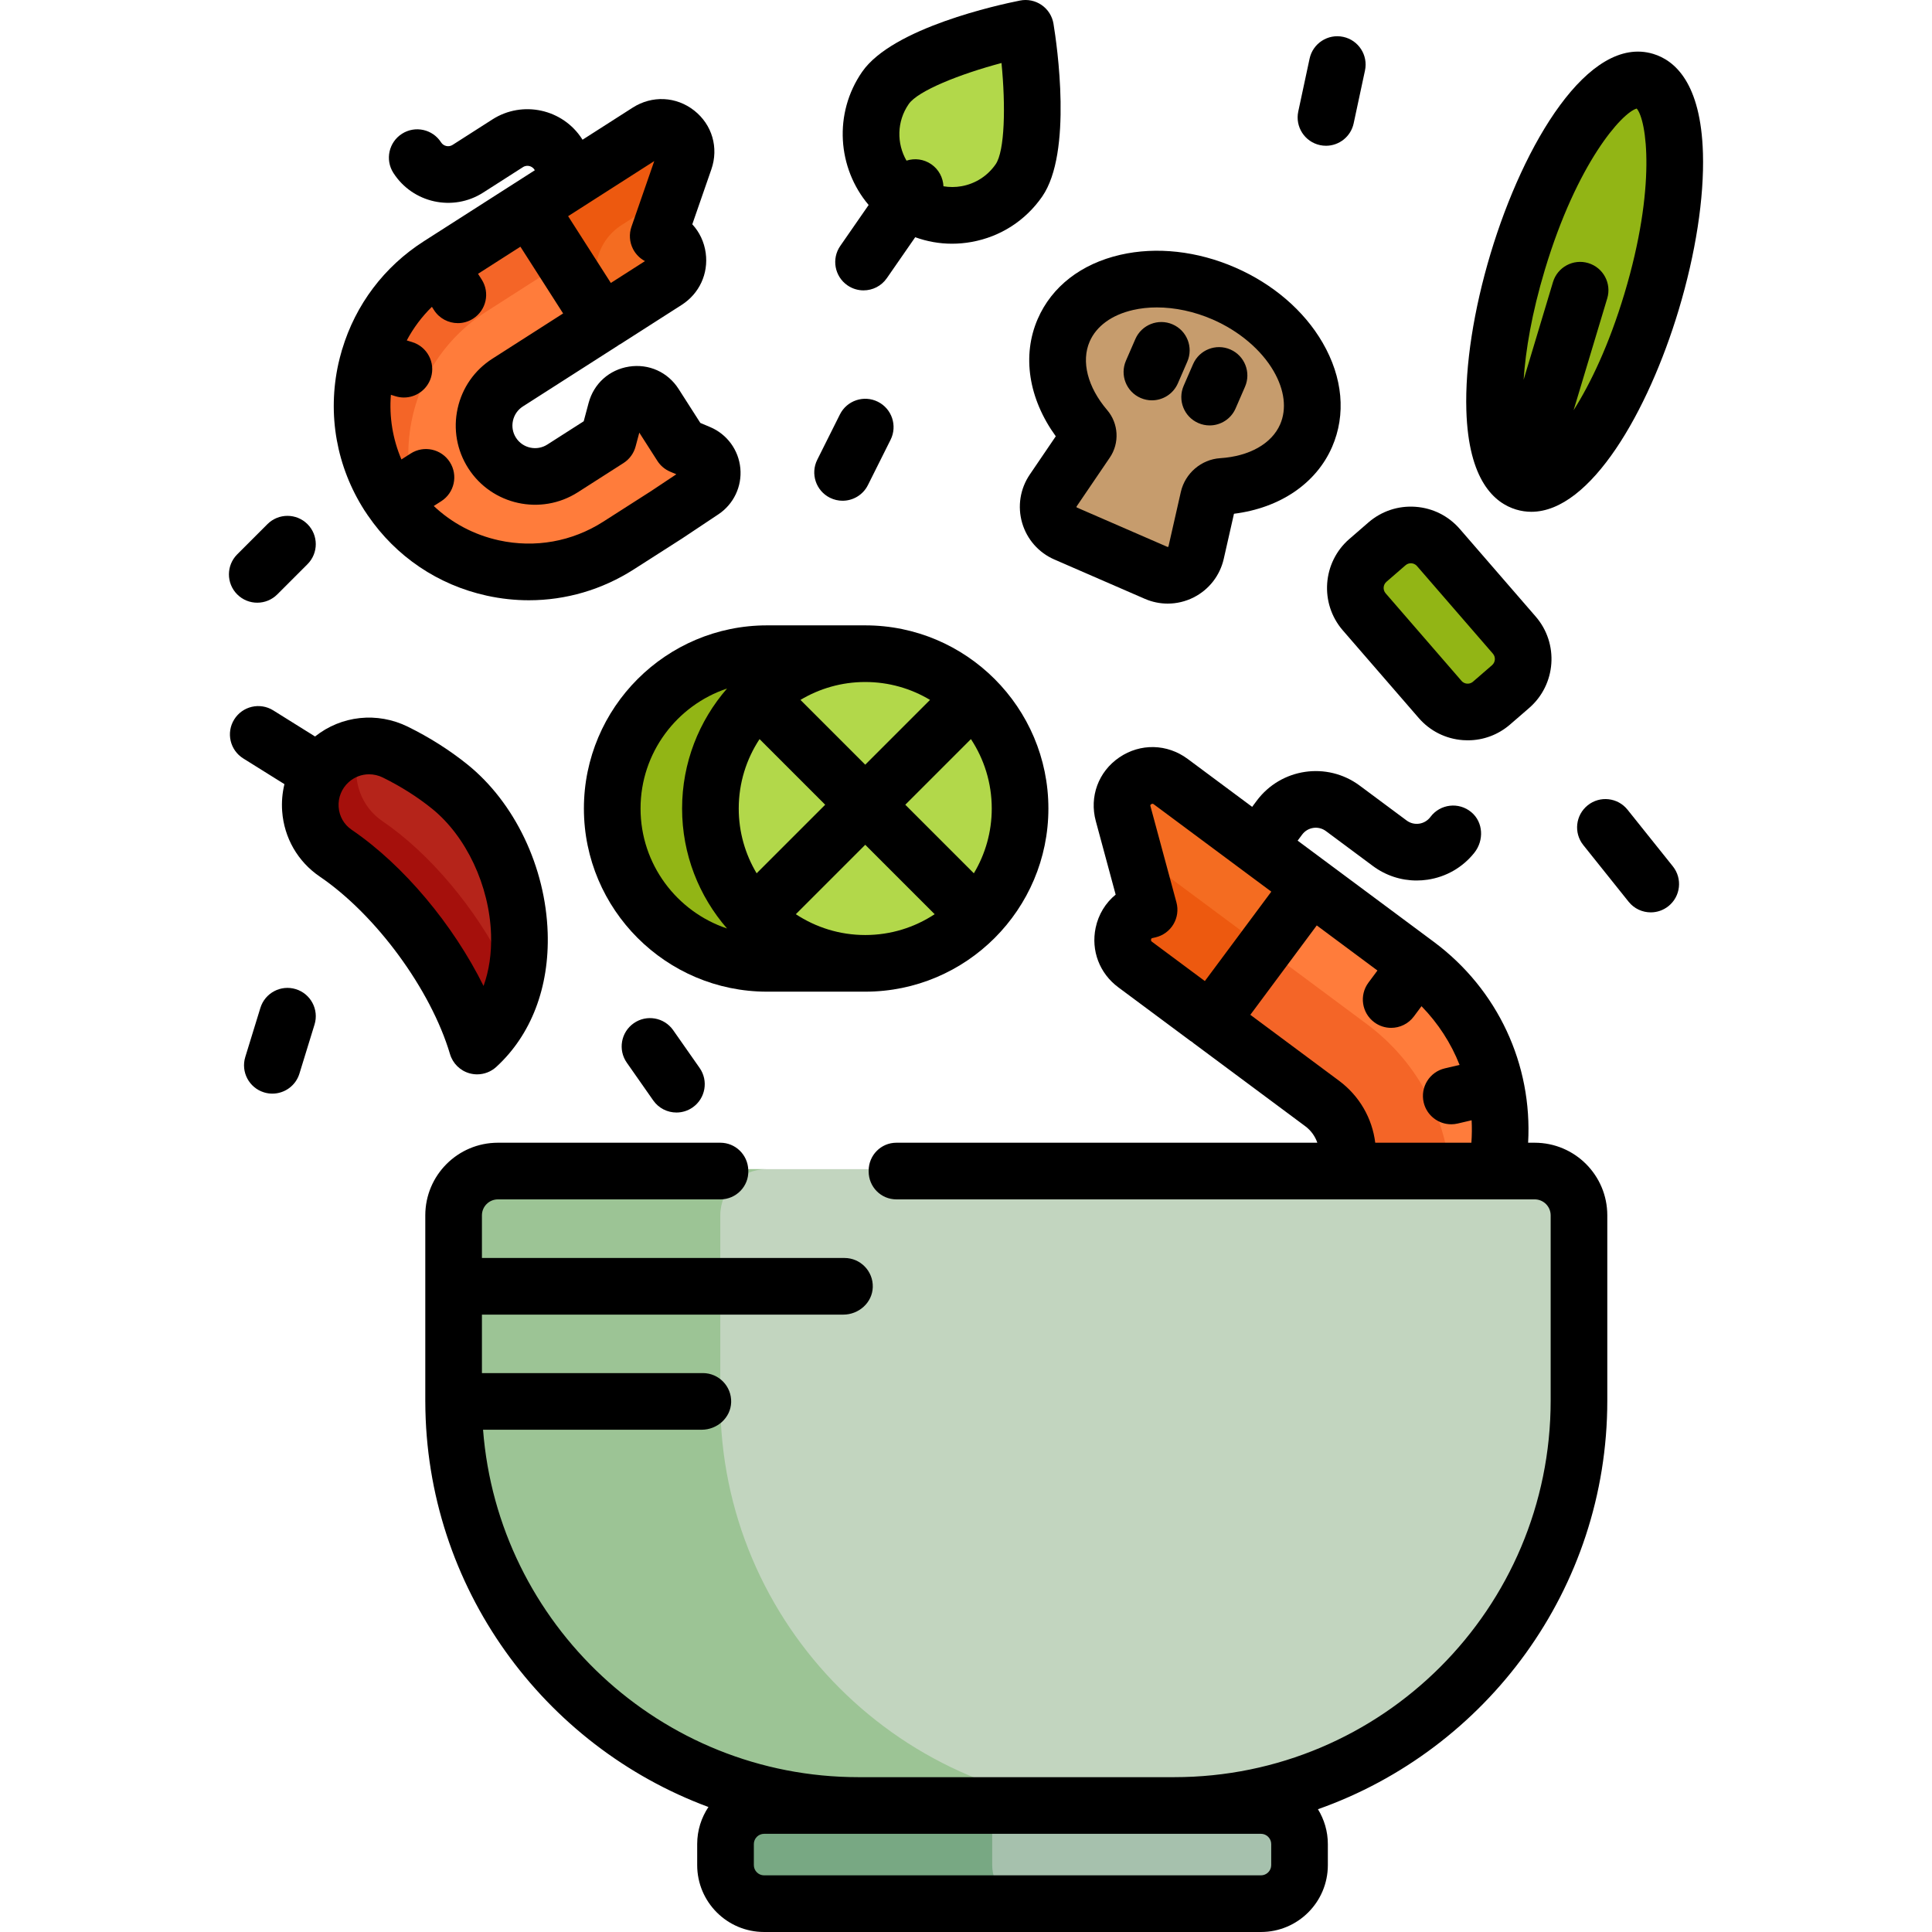 <?xml version="1.0" encoding="UTF-8"?> <!-- Generator: Adobe Illustrator 19.0.0, SVG Export Plug-In . SVG Version: 6.00 Build 0) --> <svg xmlns="http://www.w3.org/2000/svg" xmlns:xlink="http://www.w3.org/1999/xlink" id="Capa_1" x="0px" y="0px" viewBox="0 0 512.003 512.003" style="enable-background:new 0 0 512.003 512.003;" xml:space="preserve"> <path style="fill:#FF7C3B;" d="M140.144,152.064c-3.216,0-6.453-0.351-9.624-1.045c-12.86-2.815-23.652-10.97-29.91-22.748 c-4.33-8.148-6.001-17.525-4.757-26.668c1.801-13.242,9.123-24.658,20.236-31.767l24.255-15.517l19.947,31.179l-25.225,16.137 c-2.615,1.673-4.681,4.144-5.634,7.099c-1.218,3.776-0.696,7.76,1.405,11.046c2.398,3.747,6.505,5.984,10.988,5.984 c2.479,0,4.897-0.709,6.993-2.05l11.936-7.637l2.548-9.522c1.181-4.411,7.04-5.32,9.501-1.473l8.065,12.607l6.193,2.615 c3.856,1.628,4.352,6.892,0.869,9.213l-11.074,7.374L164.177,145C156.952,149.622,148.641,152.064,140.144,152.064z"></path> <path style="fill:#F46C21;" d="M139.501,54.858l33.3-21.303c5.171-3.309,11.612,1.771,9.6,7.571l-7.352,21.193L177,63.35 c4.382,2.317,4.64,8.499,0.463,11.171l-18.011,11.523L139.501,54.858z"></path> <path style="fill:#F46527;" d="M113.369,141.03c-4.33-8.148-6.001-17.525-4.757-26.668c1.801-13.242,9.123-24.658,20.235-31.767 l20.994-13.431l-9.497-14.846l-24.255,15.517c-11.113,7.11-18.434,18.525-20.235,31.767c-1.244,9.144,0.427,18.52,4.757,26.668 c3.629,6.828,8.788,12.429,14.984,16.487C114.804,143.557,114.054,142.32,113.369,141.03z"></path> <path style="fill:#ED590F;" d="M164.715,59.649l14.471-9.258l3.215-9.265c2.012-5.8-4.428-10.88-9.6-7.571l-33.3,21.304 l19.951,31.186l3.262-2.087l-2.485-3.885C155.827,73.192,157.836,64.049,164.715,59.649z"></path> <path style="fill:#B2D84A;" d="M252.309,57.58c-4.481,0-8.806-1.357-12.512-3.925c-9.978-6.914-12.47-20.659-5.555-30.637 c4.669-6.736,20.242-11.697,29.109-14.056l3.646-0.97c2.857-0.76,5.714,1.221,6.007,4.162l0.372,3.755 c0.905,9.131,1.727,25.454-2.941,32.191c-3.351,4.835-8.382,8.073-14.168,9.123C254.961,57.46,253.629,57.58,252.309,57.58z"></path> <g> <path style="fill:#92B515;" d="M400.107,125.795c-5.681-6.541-6.943-28.088,1.634-56.615c8.578-28.527,21.515-45.804,29.862-48.127 l1.288-0.358c2.191-0.609,4.537,0.096,6.028,1.813l0.876,1.009c5.681,6.541,6.943,28.088-1.634,56.615 c-8.578,28.527-21.515,45.804-29.862,48.127l-1.288,0.358c-2.191,0.609-4.537-0.096-6.028-1.813L400.107,125.795z"></path> <path style="fill:#92B515;" d="M388.939,189.185c-0.216,0-0.423-0.007-0.618-0.019l-0.102-0.006 c-2.709-0.195-5.18-1.432-6.956-3.484l-20.105-23.202c-1.778-2.053-2.65-4.675-2.457-7.384c0.193-2.711,1.431-5.184,3.484-6.962 l5.051-4.376c1.846-1.601,4.208-2.483,6.65-2.483c0.244,0,0.479,0.009,0.699,0.024c2.747,0.197,5.218,1.435,6.995,3.487 l20.105,23.202c3.671,4.238,3.212,10.672-1.023,14.344l-5.055,4.378C393.758,188.303,391.39,189.185,388.939,189.185 L388.939,189.185z"></path> </g> <path style="fill:#C69C6D;" d="M307.79,152.956l-1.611-0.688l-23.956-10.413c-2.296-1.018-3.965-2.94-4.633-5.3 c-0.674-2.31-0.271-4.839,1.122-6.877l8.782-12.92c0.589-0.867,0.519-2.077-0.164-2.878c-7.235-8.482-9.439-18.413-5.896-26.565 c2.817-6.482,8.87-11.087,17.043-12.964c2.562-0.588,5.285-0.887,8.096-0.887c5.956,0,12.163,1.33,17.95,3.845 c8.553,3.717,15.817,9.924,19.93,17.027c4.201,7.256,4.964,14.823,2.147,21.306c-3.448,7.933-11.936,13.081-22.706,13.772 c-1.488,0.096-2.814,1.247-3.151,2.736l-3.264,14.381c-0.536,2.398-2.09,4.401-4.278,5.52c-1.159,0.592-2.451,0.906-3.743,0.906 L307.79,152.956z"></path> <path style="fill:#B5241A;" d="M120.974,264.845c-7.536-15.222-19.911-29.912-32.296-38.334c-5.532-3.763-8.215-10.593-6.391-17.606 c0.18-0.692,0.419-1.368,0.717-2.019c2.795-6.126,8.596-9.694,14.803-9.694c2.476,0,4.968,0.584,7.209,1.689 c5.258,2.594,10.11,5.665,14.42,9.13c10.871,8.736,18.212,24.205,18.704,39.408c0.193,5.962-0.635,11.545-2.461,16.595l-2.479,6.855 c-1.466,4.054-7.078,4.37-8.99,0.506L120.974,264.845z"></path> <path style="fill:#A5100C;" d="M133.679,255.974c-7.536-15.222-19.911-29.912-32.296-38.334c-5.532-3.763-8.215-10.593-6.391-17.606 c0.18-0.692,0.419-1.368,0.717-2.019c0.112-0.246,0.237-0.48,0.358-0.718c-5.532,0.601-10.532,4.041-13.063,9.59 c-0.296,0.65-0.536,1.327-0.717,2.019c-1.824,7.013,0.86,13.843,6.391,17.606c12.385,8.423,24.761,23.111,32.296,38.334l3.234,6.533 c1.913,3.863,7.524,3.547,8.99-0.506l2.48-6.855c0.288-0.796,0.541-1.608,0.78-2.43L133.679,255.974z"></path> <path style="fill:#92B515;" d="M190.883,253.697c-0.496-0.027-0.99-0.119-1.458-0.285c-16.587-5.878-27.679-21.514-27.679-39.146 s11.092-33.269,27.68-39.147c0.467-0.166,0.96-0.258,1.455-0.285l38.418-2.102l0.333,83.066L190.883,253.697z"></path> <path style="fill:#B2D84A;" d="M229.3,255.798c-22.901,0-41.533-18.632-41.533-41.533s18.632-41.533,41.533-41.533 s41.533,18.632,41.533,41.533S252.201,255.798,229.3,255.798z"></path> <path id="SVGCleanerId_0" style="fill:#FF7C3B;" d="M357.378,310.842l-0.868-7.026c-0.544-4.407-2.826-8.308-6.426-10.983 l-29.933-22.247l27.157-36.539l28.477,21.165c15.239,11.326,23.514,29.347,22.133,48.205l-0.542,7.423h-40V310.842z"></path> <g> <path id="SVGCleanerId_0_1_" style="fill:#FF7C3B;" d="M357.378,310.842l-0.868-7.026c-0.544-4.407-2.826-8.308-6.426-10.983 l-29.933-22.247l27.157-36.539l28.477,21.165c15.239,11.326,23.514,29.347,22.133,48.205l-0.542,7.423h-40V310.842z"></path> </g> <path style="fill:#F46C21;" d="M300.539,256.024c-2.752-2.051-4.024-5.384-3.327-8.707c0.677-3.252,3.123-5.756,6.383-6.517 l0.31-0.071l-6.742-24.96c-0.975-3.63,0.336-7.175,3.416-9.265c1.427-0.979,3.11-1.508,4.838-1.508c1.855,0,3.587,0.586,5.149,1.744 l37.547,27.906l-27.162,36.549L300.539,256.024z"></path> <path style="fill:#F46527;" d="M362.229,271.397l-27.493-20.433l-14.586,19.625l29.933,22.247c3.6,2.675,5.882,6.575,6.426,10.983 l0.868,7.026h26.906C382.956,295.276,375.083,280.952,362.229,271.397z"></path> <path style="fill:#ED590F;" d="M334.553,250.829l-34.935-25.964l4.285,15.865l-0.31,0.071c-3.26,0.762-5.707,3.266-6.383,6.517 c-0.698,3.323,0.574,6.656,3.327,8.707l19.423,14.437L334.553,250.829z"></path> <path style="fill:#A6C1AD;" d="M191.77,449.951v38.75v5.568c0,5.915,4.812,10.726,10.726,10.726h131.668 c5.915,0,10.726-4.812,10.726-10.726V488.7v-38.75H191.77z"></path> <path style="fill:#78A883;" d="M262.943,494.27v-5.568v-38.75H191.77v38.75v5.568c0,5.915,4.812,10.726,10.726,10.726h71.172 C267.755,504.995,262.943,500.183,262.943,494.27z"></path> <path style="fill:#C2D5BF;" d="M227.513,478.975c-59.441,0-107.799-48.358-107.799-107.799v-49.092 c0-6.75,5.492-12.243,12.243-12.243h274.751c6.75,0,12.243,5.492,12.243,12.243v49.092c0,59.441-48.358,107.799-107.799,107.799 H227.513z"></path> <path style="fill:#9CC495;" d="M190.887,371.175v-49.092c0-6.75,5.492-12.243,12.243-12.243h-71.172 c-6.75,0-12.243,5.492-12.243,12.243v49.092c0,59.441,48.358,107.799,107.799,107.799h71.172 C239.245,478.975,190.887,430.616,190.887,371.175z"></path> <path d="M406.708,302.836h-1.738c1.163-20.721-8.017-40.619-25.006-53.244l-28.059-20.854c0,0-0.001-0.001-0.002-0.001l-8.014-5.957 l1.194-1.606c1.484-1.997,4.305-2.412,6.302-0.928l12.431,9.24c3.402,2.528,7.439,3.856,11.6,3.856c0.958,0,1.922-0.07,2.885-0.212 c4.941-0.728,9.327-3.257,12.421-7.147c2.588-3.255,2.392-8.072-0.796-10.742c-3.337-2.795-8.289-2.179-10.85,1.264 c-0.692,0.93-1.74,1.574-2.884,1.762c-1.22,0.2-2.435-0.096-3.421-0.829l-12.433-9.24c-8.651-6.43-20.875-4.629-27.305,4.022 l-1.194,1.606l-17.083-12.697c-5.439-4.043-12.556-4.203-18.13-0.407c-5.534,3.768-7.979,10.392-6.227,16.876l5.263,19.483 c-2.67,2.184-4.564,5.247-5.309,8.81c-1.261,6.029,1.041,12.067,6.008,15.757l19.076,14.178c0.142,0.106,0.296,0.183,0.444,0.277 c0.159,0.14,0.321,0.279,0.494,0.407l29.53,21.948c1.525,1.133,2.609,2.668,3.204,4.378H237.546c-4.082,0-7.344,3.329-7.342,7.411 c0,0.064,0,0.127,0,0.191c-0.013,4.081,3.26,7.41,7.341,7.41h169.163c2.34,0,4.235,1.897,4.235,4.235v49.093 c0,55.113-44.678,99.793-99.793,99.793h-83.638c-52.428,0-95.542-40.64-99.497-92.073h57.935c4.11,0,7.694-3.167,7.817-7.275 c0.128-4.25-3.281-7.737-7.503-7.737h-58.546v-15.494h95.762c4.11,0,7.694-3.167,7.817-7.275c0.128-4.25-3.281-7.737-7.503-7.737 h-96.076v-11.294c0-2.34,1.896-4.236,4.236-4.236h58.947c4.183,0,7.57-3.462,7.407-7.643c-0.002-0.064-0.005-0.127-0.007-0.191 c-0.142-4-3.403-7.179-7.405-7.179h-58.941c-10.63,0-19.248,8.618-19.248,19.248v49.092c0,0.057,0.002,0.114,0.002,0.171 c0,0.014-0.002,0.028-0.002,0.043c0,0.024,0.003,0.048,0.004,0.072c0.121,49.207,31.358,91.236,75.035,107.415 c-1.88,2.814-2.982,6.193-2.982,9.824v5.568c0,9.793,7.939,17.732,17.732,17.732h131.668c9.793,0,17.732-7.939,17.732-17.732v-5.568 c0-3.386-0.971-6.541-2.624-9.235c44.62-15.754,76.682-58.345,76.682-108.289v-49.093 C425.955,311.453,417.337,302.836,406.708,302.836z M305.315,249.599c-0.138-0.103-0.347-0.258-0.268-0.635 c0.062-0.296,0.206-0.329,0.371-0.368l0.791-0.182c1.987-0.458,3.702-1.705,4.751-3.454c1.05-1.749,1.341-3.849,0.81-5.818 l-6.878-25.461c-0.063-0.233-0.098-0.361,0.184-0.552c0.347-0.238,0.54-0.091,0.728,0.047l31.108,23.12l-17.611,23.696 L305.315,249.599z M389.935,302.836h-25.479c-0.798-6.457-4.172-12.396-9.597-16.428l-23.506-17.471l17.605-23.687l16.08,11.95 l-2.388,3.213c-2.473,3.327-1.779,8.028,1.547,10.501c1.345,1,2.914,1.482,4.471,1.482c2.293,0,4.558-1.047,6.03-3.029l2.017-2.713 c4.417,4.527,7.828,9.814,10.09,15.56l-3.92,0.919c-4.036,0.947-6.54,4.985-5.594,9.021c0.812,3.461,3.895,5.795,7.301,5.795 c0.567,0,1.145-0.064,1.72-0.199l3.685-0.864C390.099,298.854,390.08,300.841,389.935,302.836z M336.885,494.27 c0,1.5-1.22,2.72-2.72,2.72H202.497c-1.5,0-2.72-1.22-2.72-2.72v-5.568c0-1.5,1.22-2.72,2.72-2.72h131.668 c1.5,0,2.72,1.22,2.72,2.72L336.885,494.27L336.885,494.27z"></path> <path d="M97.298,136.316c0.024,0.039,0.043,0.08,0.068,0.119c0.046,0.072,0.102,0.134,0.15,0.204 c7.445,10.874,18.566,18.391,31.506,21.224c3.71,0.812,7.444,1.213,11.153,1.213c9.766,0,19.349-2.783,27.777-8.174l12.738-8.148 c0.039-0.025,0.077-0.05,0.116-0.075l9.573-6.375c4.046-2.694,6.276-7.375,5.82-12.215c-0.456-4.84-3.522-9.02-8-10.911l0,0 l-2.6-1.098l-5.759-9.002c-2.858-4.468-7.889-6.734-13.129-5.925c-5.24,0.813-9.347,4.5-10.717,9.623l-1.301,4.864l-9.647,6.172 c-2.795,1.79-6.521,0.977-8.304-1.809c-0.863-1.348-1.147-2.952-0.802-4.518c0.346-1.569,1.283-2.912,2.639-3.779l25.068-16.037 c0.137-0.088,0.266-0.186,0.397-0.282c0.132-0.074,0.269-0.133,0.399-0.216l16.193-10.36c4.693-3.002,7.14-8.281,6.387-13.777 c-0.401-2.924-1.661-5.543-3.557-7.591l5.056-14.575c1.984-5.719,0.203-11.828-4.537-15.566c-4.77-3.762-11.173-4.068-16.314-0.779 l-13.292,8.504l-0.099-0.155c-5.117-7.997-15.786-10.341-23.785-5.225l-10.553,6.752c-1.026,0.656-2.393,0.355-3.049-0.67 c-2.235-3.492-6.876-4.511-10.368-2.278c-3.492,2.234-4.512,6.876-2.278,10.368c5.117,7.997,15.787,10.342,23.785,5.225 l10.553-6.752c0.635-0.407,1.255-0.386,1.663-0.296c0.407,0.089,0.979,0.33,1.386,0.966l0.099,0.155l-5.595,3.58 c-0.001,0.001-0.003,0.002-0.004,0.003l-23.817,15.236c-10.52,6.73-18.089,16.805-21.638,28.639 c-0.021,0.061-0.047,0.118-0.066,0.18c-0.029,0.093-0.046,0.186-0.071,0.279c-0.318,1.097-0.614,2.203-0.863,3.329 c-2.971,13.476-0.514,27.295,6.917,38.912C96.821,135.627,97.063,135.968,97.298,136.316z M173.385,42.685L167.343,60.1 c-0.668,1.927-0.523,4.042,0.399,5.86c0.708,1.392,1.824,2.518,3.185,3.237l-9.047,5.789l-11.32-17.698l5.58-3.57 c0.001,0,0.001,0,0.002-0.001c0.001,0,0.001-0.001,0.002-0.001L173.385,42.685z M137.915,65.377l11.317,17.69l-18.745,11.991 c-4.731,3.025-8.001,7.711-9.21,13.192c-1.209,5.485-0.209,11.111,2.816,15.84c6.244,9.758,19.271,12.614,29.039,6.365l12.101-7.741 c1.578-1.01,2.721-2.573,3.206-4.382l0.984-3.678l4.785,7.479c0.819,1.279,2.006,2.28,3.405,2.87l1.621,0.685l-6.692,4.457 l-12.679,8.11c-8.255,5.28-18.067,7.035-27.629,4.942c-6.586-1.441-12.51-4.591-17.281-9.102l1.979-1.266 c3.492-2.234,4.512-6.876,2.278-10.368s-6.875-4.512-10.368-2.278l-2.46,1.573c-2.306-5.405-3.264-11.251-2.792-17.128l1.23,0.381 c0.74,0.229,1.487,0.337,2.223,0.337c3.204,0,6.171-2.067,7.168-5.287c1.226-3.96-0.99-8.164-4.95-9.39l-1.466-0.454 c1.75-3.291,3.99-6.29,6.665-8.906l0.55,0.861c1.433,2.24,3.855,3.462,6.33,3.462c1.384,0,2.785-0.382,4.038-1.184 c3.492-2.234,4.512-6.875,2.278-10.367l-0.972-1.519L137.915,65.377z"></path> <path d="M275.011,84.52c-4.232,9.737-2.423,21.149,4.783,31.104l-6.887,10.133c-2.557,3.763-3.298,8.427-2.032,12.796 s4.384,7.915,8.556,9.729l23.957,10.414c1.946,0.846,4.012,1.267,6.073,1.267c2.358,0,4.712-0.551,6.877-1.647 c4.058-2.055,6.962-5.778,7.97-10.215l2.711-11.948c12.183-1.528,21.792-8.025,26.005-17.716c3.728-8.574,2.837-18.38-2.508-27.61 c-4.919-8.495-13.157-15.576-23.199-19.942c-10.041-4.364-20.84-5.559-30.407-3.361C286.515,69.91,278.737,75.947,275.011,84.52z M285.323,134.196l8.793-12.937c2.619-3.852,2.334-9.023-0.694-12.574c-5.204-6.102-6.94-12.897-4.645-18.179 c1.778-4.092,5.861-7.059,11.493-8.353c1.994-0.458,4.114-0.684,6.304-0.684c4.806,0,9.938,1.086,14.758,3.182 c7.018,3.049,12.919,8.042,16.194,13.697c2.896,5.002,3.511,10.009,1.731,14.102l0,0c-2.228,5.124-8.161,8.479-15.875,8.973 c-5.028,0.322-9.324,4.005-10.447,8.955l-3.268,14.399c-0.01,0.046-0.021,0.099-0.112,0.145c-0.09,0.047-0.138,0.025-0.183,0.005 l-23.958-10.414c-0.043-0.019-0.093-0.041-0.12-0.137C285.266,134.279,285.296,134.234,285.323,134.196z"></path> <path d="M302.28,105.468c0.975,0.423,1.99,0.624,2.988,0.624c2.898,0,5.657-1.688,6.887-4.515l2.494-5.736 c1.652-3.801-0.089-8.223-3.891-9.877c-3.803-1.653-8.224,0.088-9.876,3.89l-2.494,5.736 C296.736,99.393,298.478,103.816,302.28,105.468z"></path> <path d="M317.578,112.118c0.975,0.423,1.989,0.624,2.987,0.624c2.898,0,5.658-1.688,6.888-4.516l2.493-5.737 c1.651-3.802-0.091-8.223-3.893-9.876c-3.803-1.653-8.222,0.09-9.876,3.892l-2.493,5.736 C312.033,106.045,313.776,110.467,317.578,112.118z"></path> <path d="M124.445,284.444c0.661,0.183,1.334,0.272,2.003,0.272c1.853,0,3.669-0.688,5.071-1.972 c9.252-8.476,14.09-21.101,13.623-35.549c-0.563-17.423-8.732-34.528-21.318-44.643c-4.708-3.784-9.993-7.132-15.709-9.952 c-8.146-4.018-17.635-2.977-24.625,2.576l-11.075-6.915c-3.516-2.196-8.147-1.125-10.342,2.392 c-2.196,3.516-1.125,8.146,2.392,10.342l10.913,6.814c-0.562,2.313-0.779,4.727-0.601,7.177c0.509,7.047,4.141,13.359,9.965,17.319 c14.912,10.141,29.428,29.927,34.515,47.045C119.99,281.828,121.951,283.754,124.445,284.444z M93.18,219.89 c-2.006-1.364-3.257-3.547-3.434-5.988c-0.18-2.495,0.773-4.893,2.614-6.58c1.525-1.397,3.466-2.123,5.444-2.123 c1.238,0,2.491,0.283,3.667,0.864c4.736,2.336,9.091,5.092,12.948,8.19c9.128,7.336,15.298,20.457,15.717,33.426 c0.161,4.966-0.525,9.569-1.989,13.613C120.14,245.115,106.999,229.289,93.18,219.89z"></path> <path d="M401.793,135.034c1.347,0.405,2.69,0.598,4.032,0.598c15.739,0,30.985-26.69,39.044-53.484 c4.498-14.96,6.781-29.718,6.431-41.557c-0.553-18.637-7.48-24.596-13.193-26.314c-17.133-5.154-34.33,23.806-43.076,52.886 c-4.498,14.96-6.781,29.718-6.431,41.557C389.154,127.356,396.08,133.317,401.793,135.034z M433.749,28.766 c2.643,3.043,5.279,20.673-3.257,49.06c-4.129,13.733-9.05,23.914-13.472,30.898l8.917-29.654c1.193-3.97-1.058-8.155-5.027-9.349 c-3.965-1.195-8.154,1.056-9.349,5.026l-7.781,25.879c0.519-7.745,2.141-17.544,5.627-29.14 C417.944,43.099,429.867,29.846,433.749,28.766z"></path> <path d="M154.741,214.266c0,26.764,21.774,48.538,48.538,48.538H229.3c26.764,0,48.538-21.774,48.538-48.538 s-21.774-48.538-48.538-48.538H203.28C176.515,165.727,154.741,187.502,154.741,214.266z M201.291,195.871l17.395,17.395 l-18.168,18.168c-3.008-5.025-4.744-10.897-4.744-17.168C195.774,207.476,197.808,201.156,201.291,195.871z M210.905,242.275 l18.396-18.396l18.396,18.396c-5.285,3.483-11.606,5.517-18.396,5.517S216.191,245.759,210.905,242.275z M257.309,195.871 c3.483,5.285,5.517,11.605,5.517,18.396c0,6.271-1.734,12.143-4.744,17.168l-18.168-18.168L257.309,195.871z M246.468,185.483 L229.3,202.651l-17.168-17.168c5.025-3.008,10.897-4.744,17.168-4.744S241.443,182.475,246.468,185.483z M192.674,182.469 c-7.411,8.525-11.912,19.641-11.912,31.797c0,12.156,4.502,23.272,11.912,31.797c-13.303-4.449-22.921-17.016-22.921-31.797 C169.753,199.485,179.371,186.917,192.674,182.469z"></path> <path d="M224.577,75.615c1.304,0.904,2.794,1.337,4.268,1.337c2.379,0,4.719-1.128,6.176-3.232l7.521-10.852 c3.119,1.125,6.401,1.719,9.735,1.719c1.738,0,3.492-0.157,5.238-0.473c7.628-1.383,14.261-5.653,18.677-12.025 c8.088-11.671,3.913-40.199,2.994-45.799c-0.329-2.007-1.46-3.795-3.131-4.954c-1.672-1.158-3.744-1.589-5.738-1.193 c-5.566,1.105-33.745,7.211-41.833,18.882c-7.637,11.02-6.565,25.522,1.717,35.298l-7.518,10.847 C220.322,68.578,221.171,73.253,224.577,75.615z M240.823,27.577c2.428-3.503,13.462-7.92,24.586-10.879 c1.136,11.457,0.873,23.338-1.554,26.841l0,0c-2.132,3.076-5.334,5.138-9.016,5.806c-1.617,0.293-3.239,0.286-4.813,0.023 c-0.103-2.259-1.213-4.445-3.216-5.832c-1.999-1.386-4.432-1.658-6.581-0.966C237.604,38.02,237.638,32.174,240.823,27.577z"></path> <path d="M355.863,167.06l20.105,23.203c3.004,3.467,7.179,5.556,11.754,5.884c0.418,0.03,0.836,0.045,1.252,0.045 c4.126,0,8.07-1.466,11.22-4.195l5.051-4.375c0,0,0,0,0-0.001c7.157-6.202,7.935-17.07,1.732-24.227l-20.105-23.203 c-3.004-3.467-7.179-5.556-11.754-5.884c-4.566-0.329-9.005,1.146-12.472,4.15l-5.051,4.376 C350.439,149.035,349.661,159.904,355.863,167.06z M367.426,154.179l5.052-4.377c0.488-0.423,1.012-0.528,1.407-0.528 c0.057,0,0.111,0.002,0.162,0.006c0.407,0.029,0.996,0.181,1.48,0.741l20.105,23.203c0.781,0.902,0.684,2.271-0.218,3.052 l-5.052,4.376c-0.559,0.484-1.165,0.546-1.569,0.522c-0.407-0.029-0.996-0.181-1.48-0.741l-20.105-23.203 C366.427,156.329,366.524,154.96,367.426,154.179z"></path> <path d="M219.939,131.909c1.078,0.539,2.223,0.794,3.351,0.794c2.753,0,5.404-1.521,6.719-4.15l6.005-12.009 c1.854-3.708,0.351-8.216-3.357-10.07c-3.708-1.855-8.216-0.35-10.07,3.357l-6.005,12.009 C214.729,125.547,216.231,130.055,219.939,131.909z"></path> <path d="M167.951,271.167c-3.397,2.377-4.222,7.058-1.844,10.453l7.006,10.008c1.46,2.086,3.789,3.203,6.155,3.203 c1.486,0,2.988-0.44,4.297-1.357c3.397-2.377,4.222-7.058,1.844-10.453l-7.006-10.008 C176.027,269.614,171.345,268.79,167.951,271.167z"></path> <path d="M68.173,159.723c1.921,0,3.842-0.733,5.307-2.199l8.006-8.006c2.931-2.931,2.931-7.684,0-10.614 c-2.931-2.931-7.684-2.931-10.614,0l-8.006,8.006c-2.931,2.931-2.931,7.684,0,10.614C64.331,158.99,66.252,159.723,68.173,159.723z"></path> <path d="M78.387,262.135c-3.963-1.219-8.161,1.005-9.381,4.967l-4.003,13.01c-1.219,3.962,1.005,8.162,4.967,9.381 c0.736,0.226,1.479,0.333,2.21,0.333c3.209,0,6.179-2.074,7.172-5.3l4.003-13.01C84.573,267.555,82.349,263.354,78.387,262.135z"></path> <path d="M431.315,214.581c-2.59-3.238-7.314-3.763-10.55-1.172c-3.237,2.589-3.762,7.313-1.172,10.55l12.009,15.012 c1.482,1.853,3.664,2.817,5.866,2.817c1.644,0,3.301-0.538,4.685-1.645c3.237-2.589,3.762-7.313,1.172-10.55L431.315,214.581z"></path> <path d="M349.824,38.461c0.529,0.114,1.059,0.168,1.58,0.168c3.463,0,6.576-2.412,7.332-5.935l3.002-14.011 c0.868-4.053-1.713-8.043-5.768-8.912c-4.043-0.869-8.042,1.712-8.912,5.767l-3.002,14.011 C343.189,33.602,345.77,37.592,349.824,38.461z"></path> <g> </g> <g> </g> <g> </g> <g> </g> <g> </g> <g> </g> <g> </g> <g> </g> <g> </g> <g> </g> <g> </g> <g> </g> <g> </g> <g> </g> <g> </g> </svg> 
